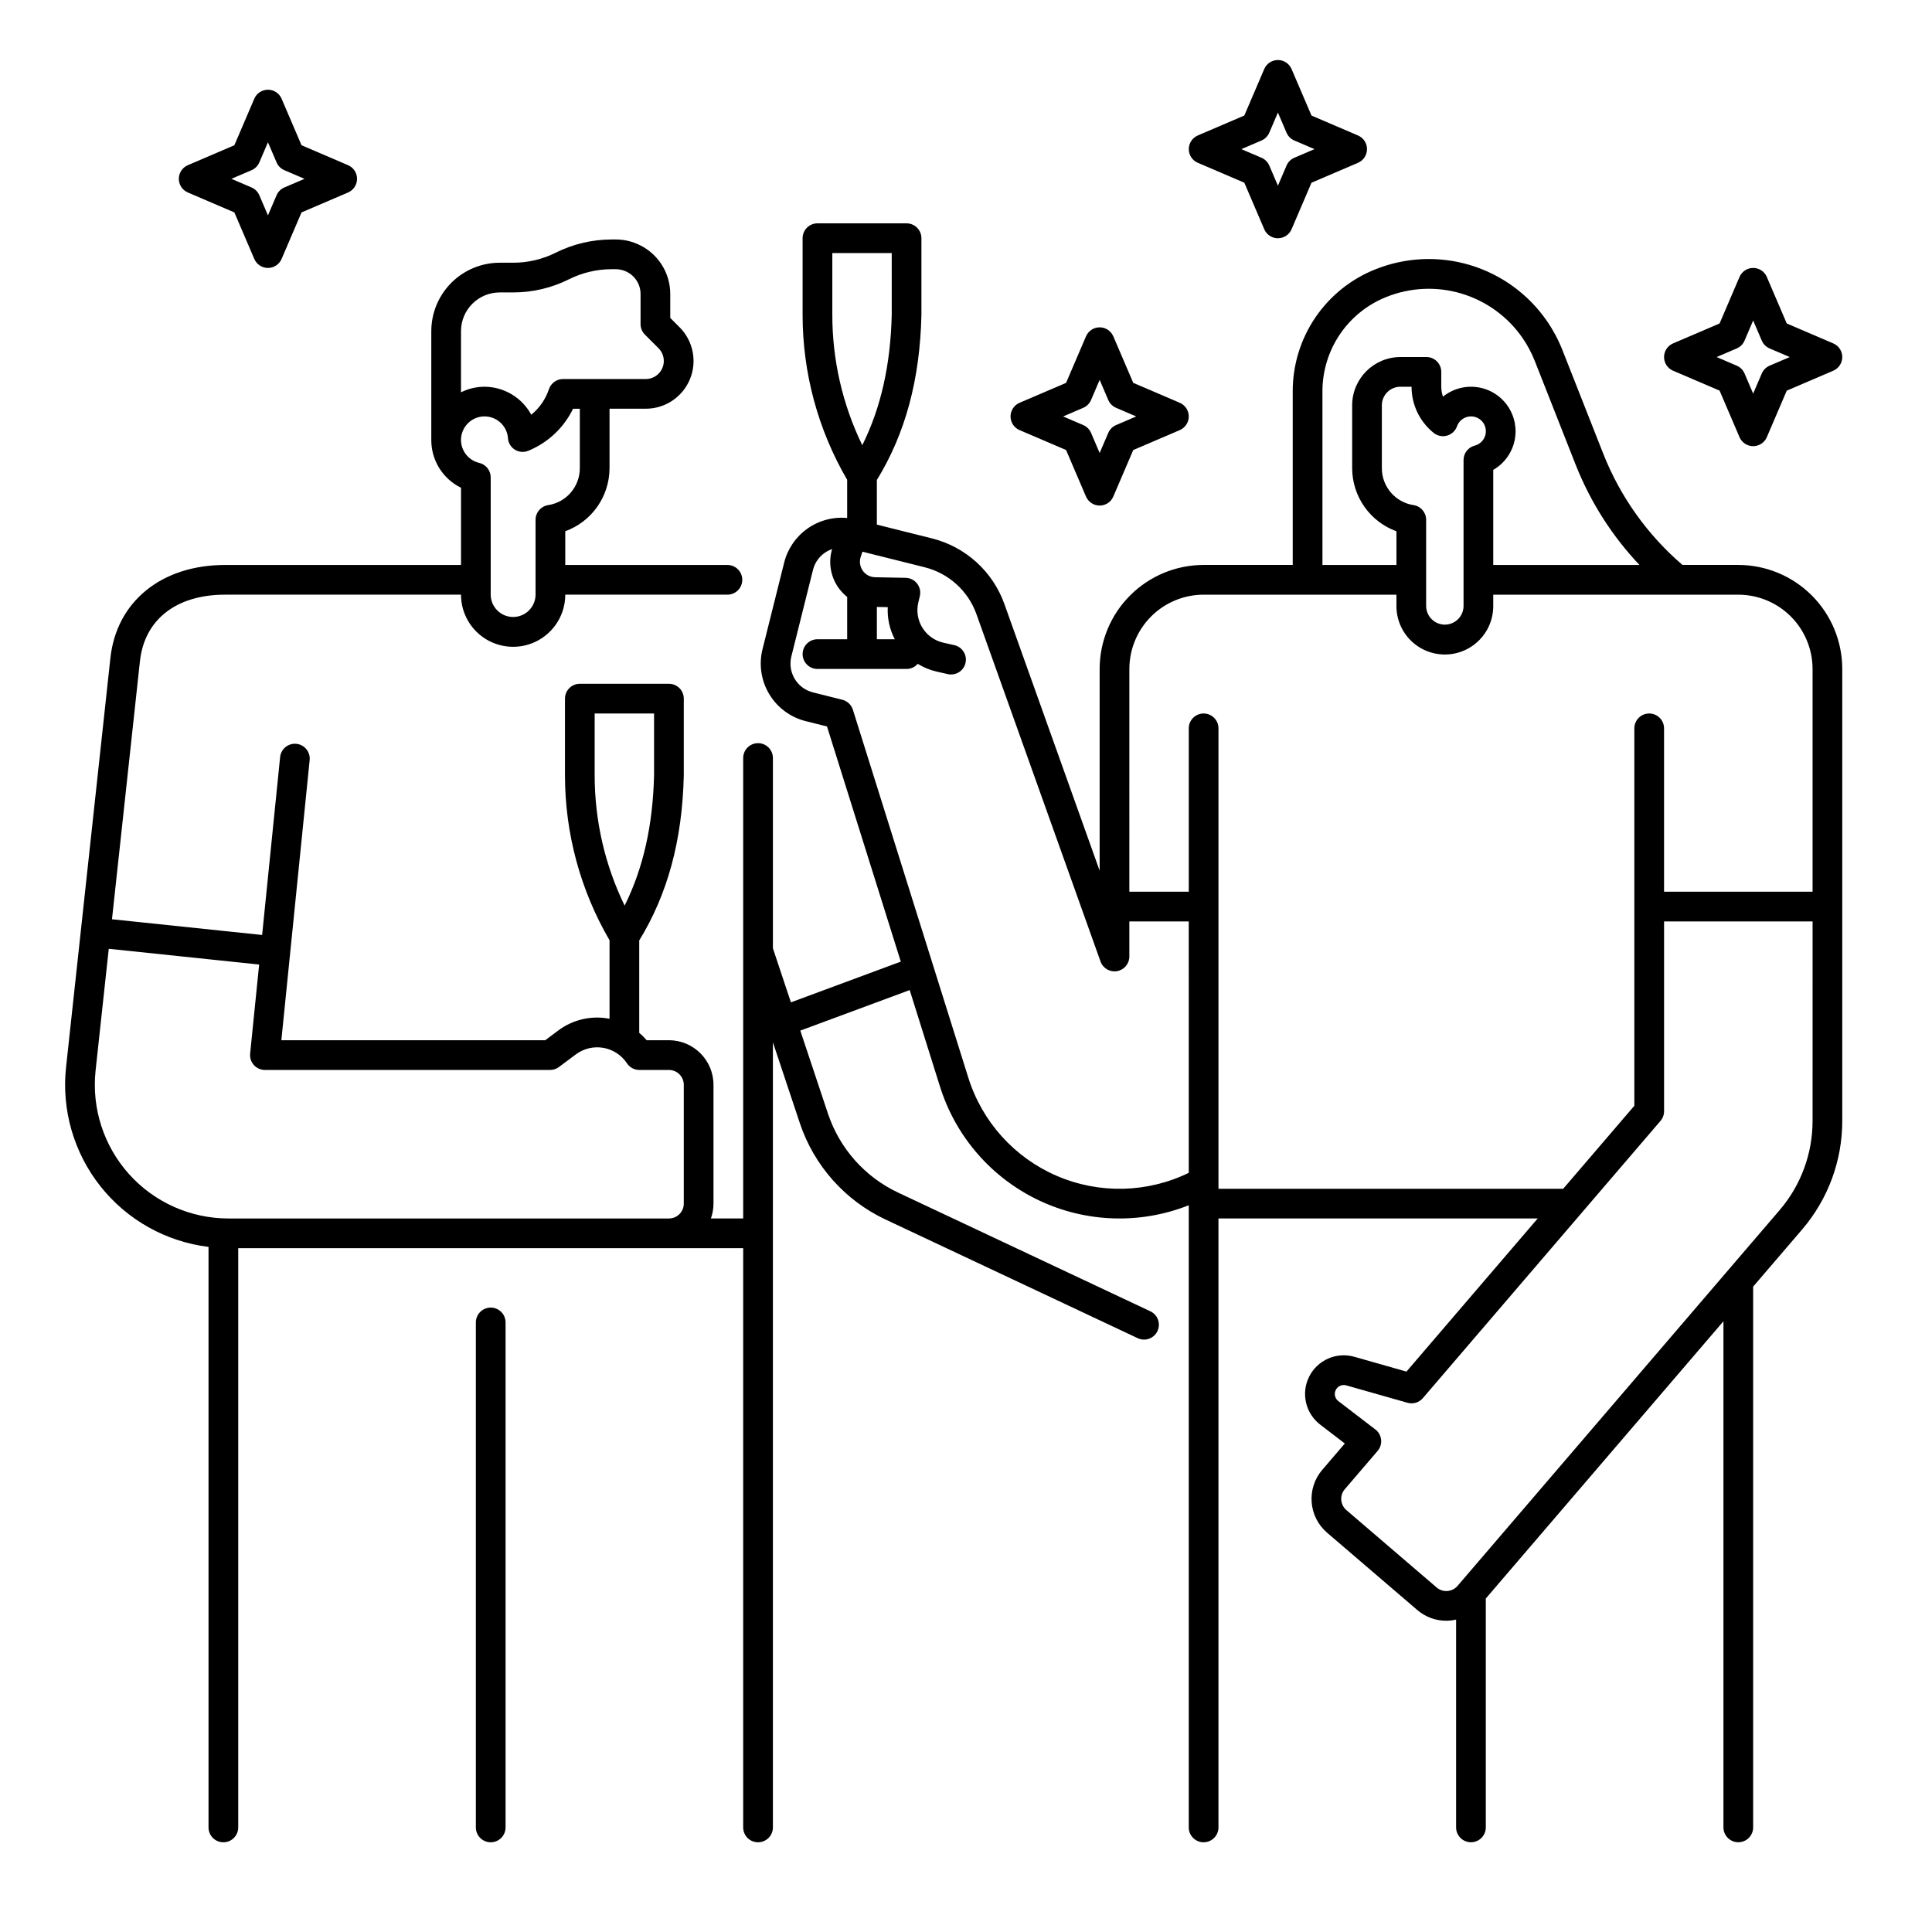 <?xml version="1.0" encoding="UTF-8"?>
<!-- Uploaded to: ICON Repo, www.iconrepo.com, Generator: ICON Repo Mixer Tools -->
<svg fill="#000000" width="800px" height="800px" version="1.1" viewBox="144 144 512 512" xmlns="http://www.w3.org/2000/svg">
 <g>
  <path d="m199.26 474.44v153.85c0 2.172 1.762 3.934 3.938 3.934 2.172 0 3.934-1.762 3.934-3.934v-153.51h133.82v153.51c0 2.172 1.762 3.934 3.938 3.934 2.172 0 3.938-1.762 3.938-3.934v-208.07l7.148 21.453c3.758 11.223 11.938 20.43 22.641 25.484l66.934 31.496v0.004c1.961 0.891 4.273 0.039 5.191-1.91 0.918-1.945 0.098-4.273-1.84-5.215l-66.934-31.5c-8.758-4.133-15.449-11.66-18.527-20.844l-7.352-22.062 28.992-10.746 8.035 25.609 0.004-0.004c4.144 13.219 13.602 24.117 26.109 30.078 12.504 5.961 26.926 6.445 39.805 1.344v164.88c0 2.172 1.762 3.934 3.938 3.934 2.172 0 3.934-1.762 3.934-3.934v-161.38h84.605l-34.785 40.582-13.824-3.93c-4.731-1.344-9.75 0.863-11.957 5.258-2.207 4.394-0.977 9.738 2.926 12.73l6.523 4.996-5.988 6.988v-0.004c-4.234 4.957-3.664 12.402 1.281 16.652l23.906 20.492c2.129 1.836 4.852 2.844 7.664 2.844 0.305 0 0.613-0.012 0.926-0.035v-0.004c0.57-0.047 1.137-0.137 1.699-0.266v55.074c0 2.172 1.762 3.934 3.934 3.934 2.176 0 3.938-1.762 3.938-3.934v-60.66l62.977-73.473v134.13c0 2.172 1.762 3.934 3.934 3.934 2.176 0 3.938-1.762 3.938-3.934v-143.31l12.988-15.152v-0.004c6.856-8 10.625-18.188 10.629-28.727v-119.82c-0.008-7.305-2.914-14.309-8.078-19.473-5.164-5.164-12.168-8.07-19.473-8.078h-14.789c-9.285-7.965-16.488-18.07-20.988-29.449l-10.844-27.523c-1.074-2.711-2.453-5.293-4.106-7.691-4.91-7.098-12.086-12.316-20.348-14.801-8.266-2.481-17.129-2.078-25.133 1.137-6.473 2.578-12.016 7.043-15.918 12.812-3.898 5.769-5.977 12.578-5.957 19.543v45.973h-23.613c-7.305 0.008-14.309 2.914-19.477 8.078-5.164 5.164-8.07 12.168-8.078 19.473v53.48l-25.223-70.617c-3.086-8.684-10.32-15.238-19.262-17.461l-14.555-3.641v-11.824c7.539-12.285 11.414-26.574 11.809-43.734v-20.348c0-1.043-0.414-2.043-1.152-2.781-0.738-0.738-1.742-1.152-2.785-1.152h-23.617c-2.172 0-3.934 1.762-3.934 3.934v20.348c0.004 15.348 4.078 30.422 11.809 43.684v10.117c-3.742-0.348-7.484 0.652-10.547 2.828-3.062 2.172-5.246 5.371-6.152 9.016l-5.727 22.906c-1.016 4.051-0.379 8.34 1.77 11.918 2.148 3.582 5.629 6.16 9.68 7.172l5.633 1.41 19.559 62.32-29.121 10.793-4.773-14.328v-50.422c0-2.176-1.766-3.938-3.938-3.938-2.176 0-3.938 1.762-3.938 3.938v122.02h-8.562 0.004c0.453-1.262 0.684-2.594 0.688-3.934v-31.488c-0.008-6.519-5.289-11.801-11.809-11.809h-5.891c-0.605-0.707-1.27-1.359-1.98-1.957v-24.492c7.539-12.285 11.414-26.574 11.809-43.734v-20.348c0-1.043-0.414-2.043-1.152-2.781-0.738-0.738-1.742-1.152-2.785-1.152h-23.613c-2.176 0-3.938 1.762-3.938 3.934v20.348c0.004 15.348 4.078 30.422 11.809 43.684v20.82c-0.098-0.02-0.188-0.047-0.281-0.062-4.699-0.84-9.539 0.316-13.352 3.188l-3.418 2.559h-69.922l7.492-74.164c0.129-1.051-0.172-2.109-0.832-2.934-0.66-0.828-1.629-1.355-2.68-1.461-1.055-0.105-2.106 0.219-2.918 0.898-0.812 0.676-1.316 1.656-1.398 2.711l-4.758 47.047-39.789-4.164 7.406-68.383c1.195-11.043 9.637-17.637 22.586-17.637h62.504c0 7.629 6.184 13.812 13.812 13.812 7.629 0 13.812-6.184 13.812-13.812h42.977c2.172 0 3.934-1.762 3.934-3.934 0-2.176-1.762-3.938-3.934-3.938h-42.973v-8.934c3.422-1.246 6.379-3.508 8.477-6.484 2.098-2.977 3.231-6.523 3.254-10.168v-15.82h9.613c5.117 0 9.73-3.082 11.691-7.812 1.957-4.727 0.871-10.168-2.75-13.785l-2.461-2.461v-6.34c0.004-2.856-0.84-5.648-2.426-8.023s-3.844-4.227-6.484-5.316c-1.754-0.738-3.641-1.117-5.543-1.113h-1.082c-5.141 0.004-10.211 1.203-14.809 3.496-3.504 1.754-7.367 2.668-11.285 2.664h-3.574c-4.805 0.004-9.41 1.918-12.809 5.312-3.398 3.398-5.309 8.008-5.316 12.812v28.84c-0.023 5.383 3.035 10.309 7.875 12.668v20.465h-62.504c-16.852 0-28.789 9.68-30.414 24.66l-11.75 108.45c-1.223 11.305 2.051 22.637 9.113 31.547 7.066 8.91 17.355 14.68 28.641 16.062zm425.09-33.348c-0.004 8.66-3.098 17.027-8.73 23.602l-85.348 99.574c-1.418 1.652-3.902 1.84-5.551 0.426l-23.906-20.492c-1.652-1.414-1.844-3.898-0.43-5.547l8.695-10.141v-0.004c0.703-0.82 1.039-1.895 0.926-2.969-0.109-1.074-0.66-2.059-1.516-2.715l-9.824-7.527c-0.906-0.691-1.188-1.93-0.676-2.945 0.508-1.02 1.672-1.531 2.766-1.219l16.246 4.617h0.004c1.477 0.418 3.062-0.059 4.062-1.227l62.977-73.473c0.609-0.711 0.949-1.617 0.949-2.559v-50.305h39.359zm-129.89-193.34c-0.012-5.394 1.594-10.664 4.613-15.133s7.316-7.922 12.324-9.918c6.352-2.547 13.375-2.863 19.93-0.895 6.551 1.969 12.242 6.102 16.137 11.723 1.316 1.906 2.41 3.957 3.262 6.109l10.844 27.523c3.894 9.852 9.633 18.867 16.91 26.562h-38.754v-25.203c2.856-1.645 4.891-4.402 5.621-7.613 0.727-3.211 0.082-6.582-1.781-9.297-1.863-2.715-4.777-4.527-8.035-4.996-3.258-0.473-6.566 0.438-9.125 2.508-0.301-0.844-0.457-1.734-0.457-2.633v-3.934c0-1.043-0.414-2.047-1.152-2.785-0.738-0.738-1.738-1.152-2.781-1.152h-6.891c-7.059 0.008-12.781 5.731-12.789 12.793v16.727c0.02 3.644 1.156 7.191 3.254 10.168 2.098 2.981 5.055 5.242 8.48 6.488v8.93h-19.609zm24.121 30.105h0.004c-4.801-0.742-8.352-4.859-8.379-9.719v-16.727c0.004-2.715 2.203-4.918 4.918-4.922h2.953c-0.004 4.758 2.152 9.258 5.863 12.234 0.992 0.801 2.312 1.07 3.539 0.723 1.227-0.344 2.211-1.262 2.641-2.465 0.457-1.305 1.566-2.273 2.926-2.551 1.355-0.281 2.754 0.176 3.691 1.195 0.934 1.02 1.266 2.457 0.867 3.781-0.395 1.328-1.457 2.348-2.797 2.691-1.738 0.449-2.953 2.016-2.953 3.812v38.598c0.02 1.324-0.492 2.606-1.426 3.547-0.93 0.945-2.203 1.48-3.531 1.48-1.324 0-2.598-0.535-3.527-1.48-0.934-0.941-1.445-2.223-1.43-3.547v-22.762c0-1.949-1.426-3.606-3.356-3.891zm-75.289 43.418c0.008-5.215 2.082-10.219 5.773-13.91 3.688-3.688 8.691-5.762 13.91-5.769h51.094v2.914c-0.031 3.422 1.309 6.715 3.715 9.145 2.41 2.43 5.691 3.797 9.113 3.797 3.422 0 6.703-1.367 9.109-3.797 2.41-2.43 3.75-5.723 3.719-9.145v-2.914h64.945c5.219 0.008 10.219 2.082 13.91 5.769 3.688 3.691 5.762 8.695 5.769 13.91v59.039l-39.359 0.004v-43.297c0-2.176-1.762-3.938-3.938-3.938-2.172 0-3.938 1.762-3.938 3.938v100.02l-18.855 22h-91.352v-122.02c0-2.176-1.762-3.938-3.934-3.938-2.176 0-3.938 1.762-3.938 3.938v43.297h-15.746zm-78.719-93.797v-16.41h15.742l0.004 16.316c-0.309 13.293-2.867 24.684-7.801 34.598l-0.004 0.004c-5.227-10.754-7.941-22.555-7.941-34.508zm5.449 104.6c-0.41-1.305-1.473-2.305-2.801-2.637l-7.781-1.949 0.004-0.004c-2.027-0.504-3.769-1.793-4.844-3.586-1.07-1.789-1.391-3.934-0.879-5.957l5.727-22.906c0.5-2.031 1.793-3.773 3.586-4.844 0.469-0.281 0.969-0.512 1.484-0.688-1.047 3.496-0.422 7.281 1.691 10.258 0.648 0.914 1.422 1.73 2.301 2.43v11.211h-7.875c-2.172 0-3.934 1.762-3.934 3.938 0 2.172 1.762 3.934 3.934 3.934h23.617c1.133 0 2.211-0.496 2.953-1.355 1.562 0.961 3.273 1.66 5.062 2.066l2.785 0.629h-0.004c1.031 0.266 2.129 0.105 3.039-0.449 0.91-0.555 1.555-1.457 1.789-2.496s0.039-2.129-0.547-3.019c-0.582-0.895-1.504-1.512-2.551-1.711l-2.781-0.629c-2.297-0.516-4.289-1.934-5.535-3.93-1.246-1.996-1.641-4.406-1.102-6.695l0.406-1.715c0.277-1.16 0.012-2.379-0.719-3.32-0.727-0.941-1.844-1.5-3.031-1.523l-8.098-0.156c-1.309-0.027-2.523-0.672-3.277-1.742-0.754-1.066-0.953-2.43-0.535-3.672l0.453-1.355 16.469 4.117v0.004c6.387 1.586 11.555 6.269 13.758 12.469l32.867 92.016h-0.004c0.645 1.805 2.496 2.879 4.383 2.551 1.883-0.328 3.262-1.965 3.258-3.879v-9.289h15.742l0.004 66.617c-10.984 5.348-23.754 5.641-34.977 0.805-11.219-4.836-19.773-14.32-23.43-25.98zm11.109-18.672h-4.75v-8.562l2.887 0.055v0.004c-0.152 2.949 0.492 5.887 1.863 8.504zm-114.96-81.652c0.004-5.66 4.59-10.246 10.25-10.254h3.574c5.141 0.004 10.211-1.191 14.809-3.496 3.504-1.746 7.367-2.66 11.285-2.664h1.082c0.867 0 1.723 0.172 2.519 0.508 2.465 1.012 4.074 3.414 4.066 6.074v7.973c0 1.043 0.414 2.043 1.152 2.781l3.609 3.609v0.004c0.441 0.438 0.793 0.961 1.031 1.535 0.242 0.582 0.367 1.211 0.367 1.84-0.004 2.637-2.137 4.777-4.773 4.785h-21.926c-1.695-0.004-3.199 1.082-3.738 2.688-0.891 2.656-2.516 5.008-4.684 6.777-2.465-4.551-7.219-7.398-12.398-7.422-2.16 0.008-4.293 0.512-6.227 1.477zm0.25 27.105c0.832-2.898 3.625-4.781 6.621-4.473 3 0.309 5.352 2.719 5.578 5.727 0.078 1.262 0.77 2.406 1.848 3.07 1.078 0.66 2.41 0.758 3.57 0.258l0.008 0.016c0.09-0.039 0.176-0.086 0.266-0.121l0.047-0.023c5.035-2.16 9.121-6.062 11.508-10.992h1.793v15.82c-0.031 4.859-3.578 8.977-8.379 9.719-1.926 0.289-3.352 1.941-3.352 3.891v19.809c0 3.281-2.66 5.945-5.945 5.945-3.281 0-5.941-2.664-5.941-5.945v-31.055c0-1.836-1.27-3.426-3.059-3.836-2.812-0.672-4.805-3.18-4.812-6.074-0.004-0.586 0.082-1.172 0.25-1.734zm35.172 90.637v-16.41h15.742v16.316c-0.309 13.293-2.867 24.684-7.801 34.598l0.004 0.004c-5.231-10.754-7.945-22.551-7.945-34.508zm-132.26 78.184 3.492-32.238 39.852 4.172-2.387 23.609c-0.109 1.105 0.25 2.207 0.996 3.031 0.746 0.824 1.809 1.297 2.918 1.297h75.582c0.852 0 1.676-0.277 2.356-0.789l4.465-3.336h0.004c2.082-1.555 4.715-2.184 7.277-1.738 2.559 0.445 4.824 1.926 6.262 4.094 0.727 1.102 1.961 1.77 3.285 1.77h7.84c1.043 0 2.047 0.414 2.785 1.152s1.152 1.738 1.152 2.785v31.488c0 1.043-0.414 2.043-1.152 2.781-0.738 0.738-1.742 1.152-2.785 1.152h-116.72c-10.059 0-19.641-4.273-26.359-11.758s-9.941-17.473-8.859-27.473z"/>
  <path d="m277.98 628.29v-133.83c0-2.172-1.762-3.934-3.934-3.934-2.176 0-3.938 1.762-3.938 3.934v133.83c0 2.172 1.762 3.934 3.938 3.934 2.172 0 3.934-1.762 3.934-3.934z"/>
  <path d="m461.43 187.14 12.328 5.281 5.281 12.328v0.004c0.621 1.445 2.043 2.387 3.621 2.387 1.574 0 2.996-0.941 3.617-2.387l5.281-12.328 12.328-5.281v-0.004c1.449-0.621 2.387-2.043 2.387-3.617 0-1.578-0.938-3-2.387-3.621l-12.328-5.281-5.281-12.328v-0.004c-0.621-1.445-2.043-2.383-3.617-2.383-1.578 0-3 0.938-3.621 2.383l-5.281 12.328-12.328 5.281v0.004c-1.449 0.621-2.387 2.043-2.387 3.621 0 1.574 0.938 2.996 2.387 3.617zm16.875-5.902v-0.004c0.93-0.398 1.668-1.137 2.066-2.066l2.289-5.336 2.285 5.336c0.398 0.93 1.137 1.668 2.066 2.066l5.336 2.289-5.336 2.285c-0.926 0.398-1.668 1.137-2.066 2.066l-2.285 5.336-2.285-5.336h-0.004c-0.395-0.93-1.137-1.668-2.066-2.066l-5.336-2.285z"/>
  <path d="m414.19 257.98 12.328 5.281 5.281 12.328 0.004 0.004c0.621 1.445 2.043 2.387 3.617 2.387s3-0.941 3.617-2.387l5.281-12.328 12.328-5.281 0.004-0.004c1.449-0.621 2.387-2.043 2.387-3.617 0-1.574-0.938-3-2.387-3.621l-12.328-5.281-5.281-12.328h-0.004c-0.617-1.449-2.043-2.387-3.617-2.387s-2.996 0.938-3.617 2.387l-5.281 12.328-12.328 5.281h-0.004c-1.445 0.621-2.387 2.047-2.387 3.621 0 1.574 0.941 2.996 2.387 3.617zm16.875-5.902h0.004c0.926-0.398 1.668-1.141 2.066-2.066l2.285-5.34 2.285 5.336c0.398 0.93 1.141 1.668 2.066 2.066l5.336 2.289-5.336 2.285h0.004c-0.93 0.398-1.668 1.137-2.066 2.066l-2.289 5.336-2.285-5.336c-0.398-0.93-1.137-1.668-2.066-2.066l-5.336-2.285z"/>
  <path d="m193.78 195.01 12.328 5.281 5.281 12.328v0.004c0.621 1.449 2.043 2.387 3.621 2.387 1.574 0 2.996-0.938 3.617-2.387l5.281-12.328 12.328-5.281v-0.004c1.449-0.621 2.387-2.043 2.387-3.617s-0.938-3-2.387-3.617l-12.328-5.285-5.281-12.328c-0.621-1.449-2.043-2.387-3.617-2.387-1.578 0-3 0.938-3.621 2.387l-5.281 12.328-12.328 5.285c-1.449 0.617-2.387 2.043-2.387 3.617s0.938 2.996 2.387 3.617zm16.875-5.902c0.93-0.398 1.668-1.141 2.066-2.066l2.289-5.336 2.285 5.336v-0.004c0.398 0.93 1.137 1.668 2.066 2.066l5.336 2.289-5.336 2.285c-0.926 0.398-1.668 1.137-2.066 2.066l-2.285 5.336-2.285-5.336h-0.004c-0.398-0.926-1.137-1.668-2.066-2.066l-5.336-2.285z"/>
  <path d="m587.38 242.24 12.328 5.281 5.281 12.328v0.004c0.621 1.449 2.043 2.387 3.617 2.387 1.578 0 3-0.938 3.621-2.387l5.281-12.328 12.328-5.281v-0.004c1.449-0.617 2.387-2.043 2.387-3.617 0-1.574-0.938-2.996-2.387-3.617l-12.328-5.281-5.281-12.328v-0.004c-0.621-1.445-2.043-2.387-3.621-2.387-1.574 0-2.996 0.941-3.617 2.387l-5.281 12.328-12.328 5.281v0.004c-1.449 0.621-2.387 2.043-2.387 3.617 0 1.574 0.938 3 2.387 3.617zm16.875-5.902c0.926-0.398 1.668-1.137 2.066-2.066l2.285-5.336 2.285 5.336h0.004c0.398 0.926 1.137 1.668 2.066 2.066l5.336 2.285-5.336 2.285c-0.93 0.398-1.668 1.141-2.066 2.066l-2.289 5.336-2.285-5.336v0.004c-0.398-0.93-1.137-1.668-2.066-2.066l-5.336-2.289z"/>
 </g>
</svg>